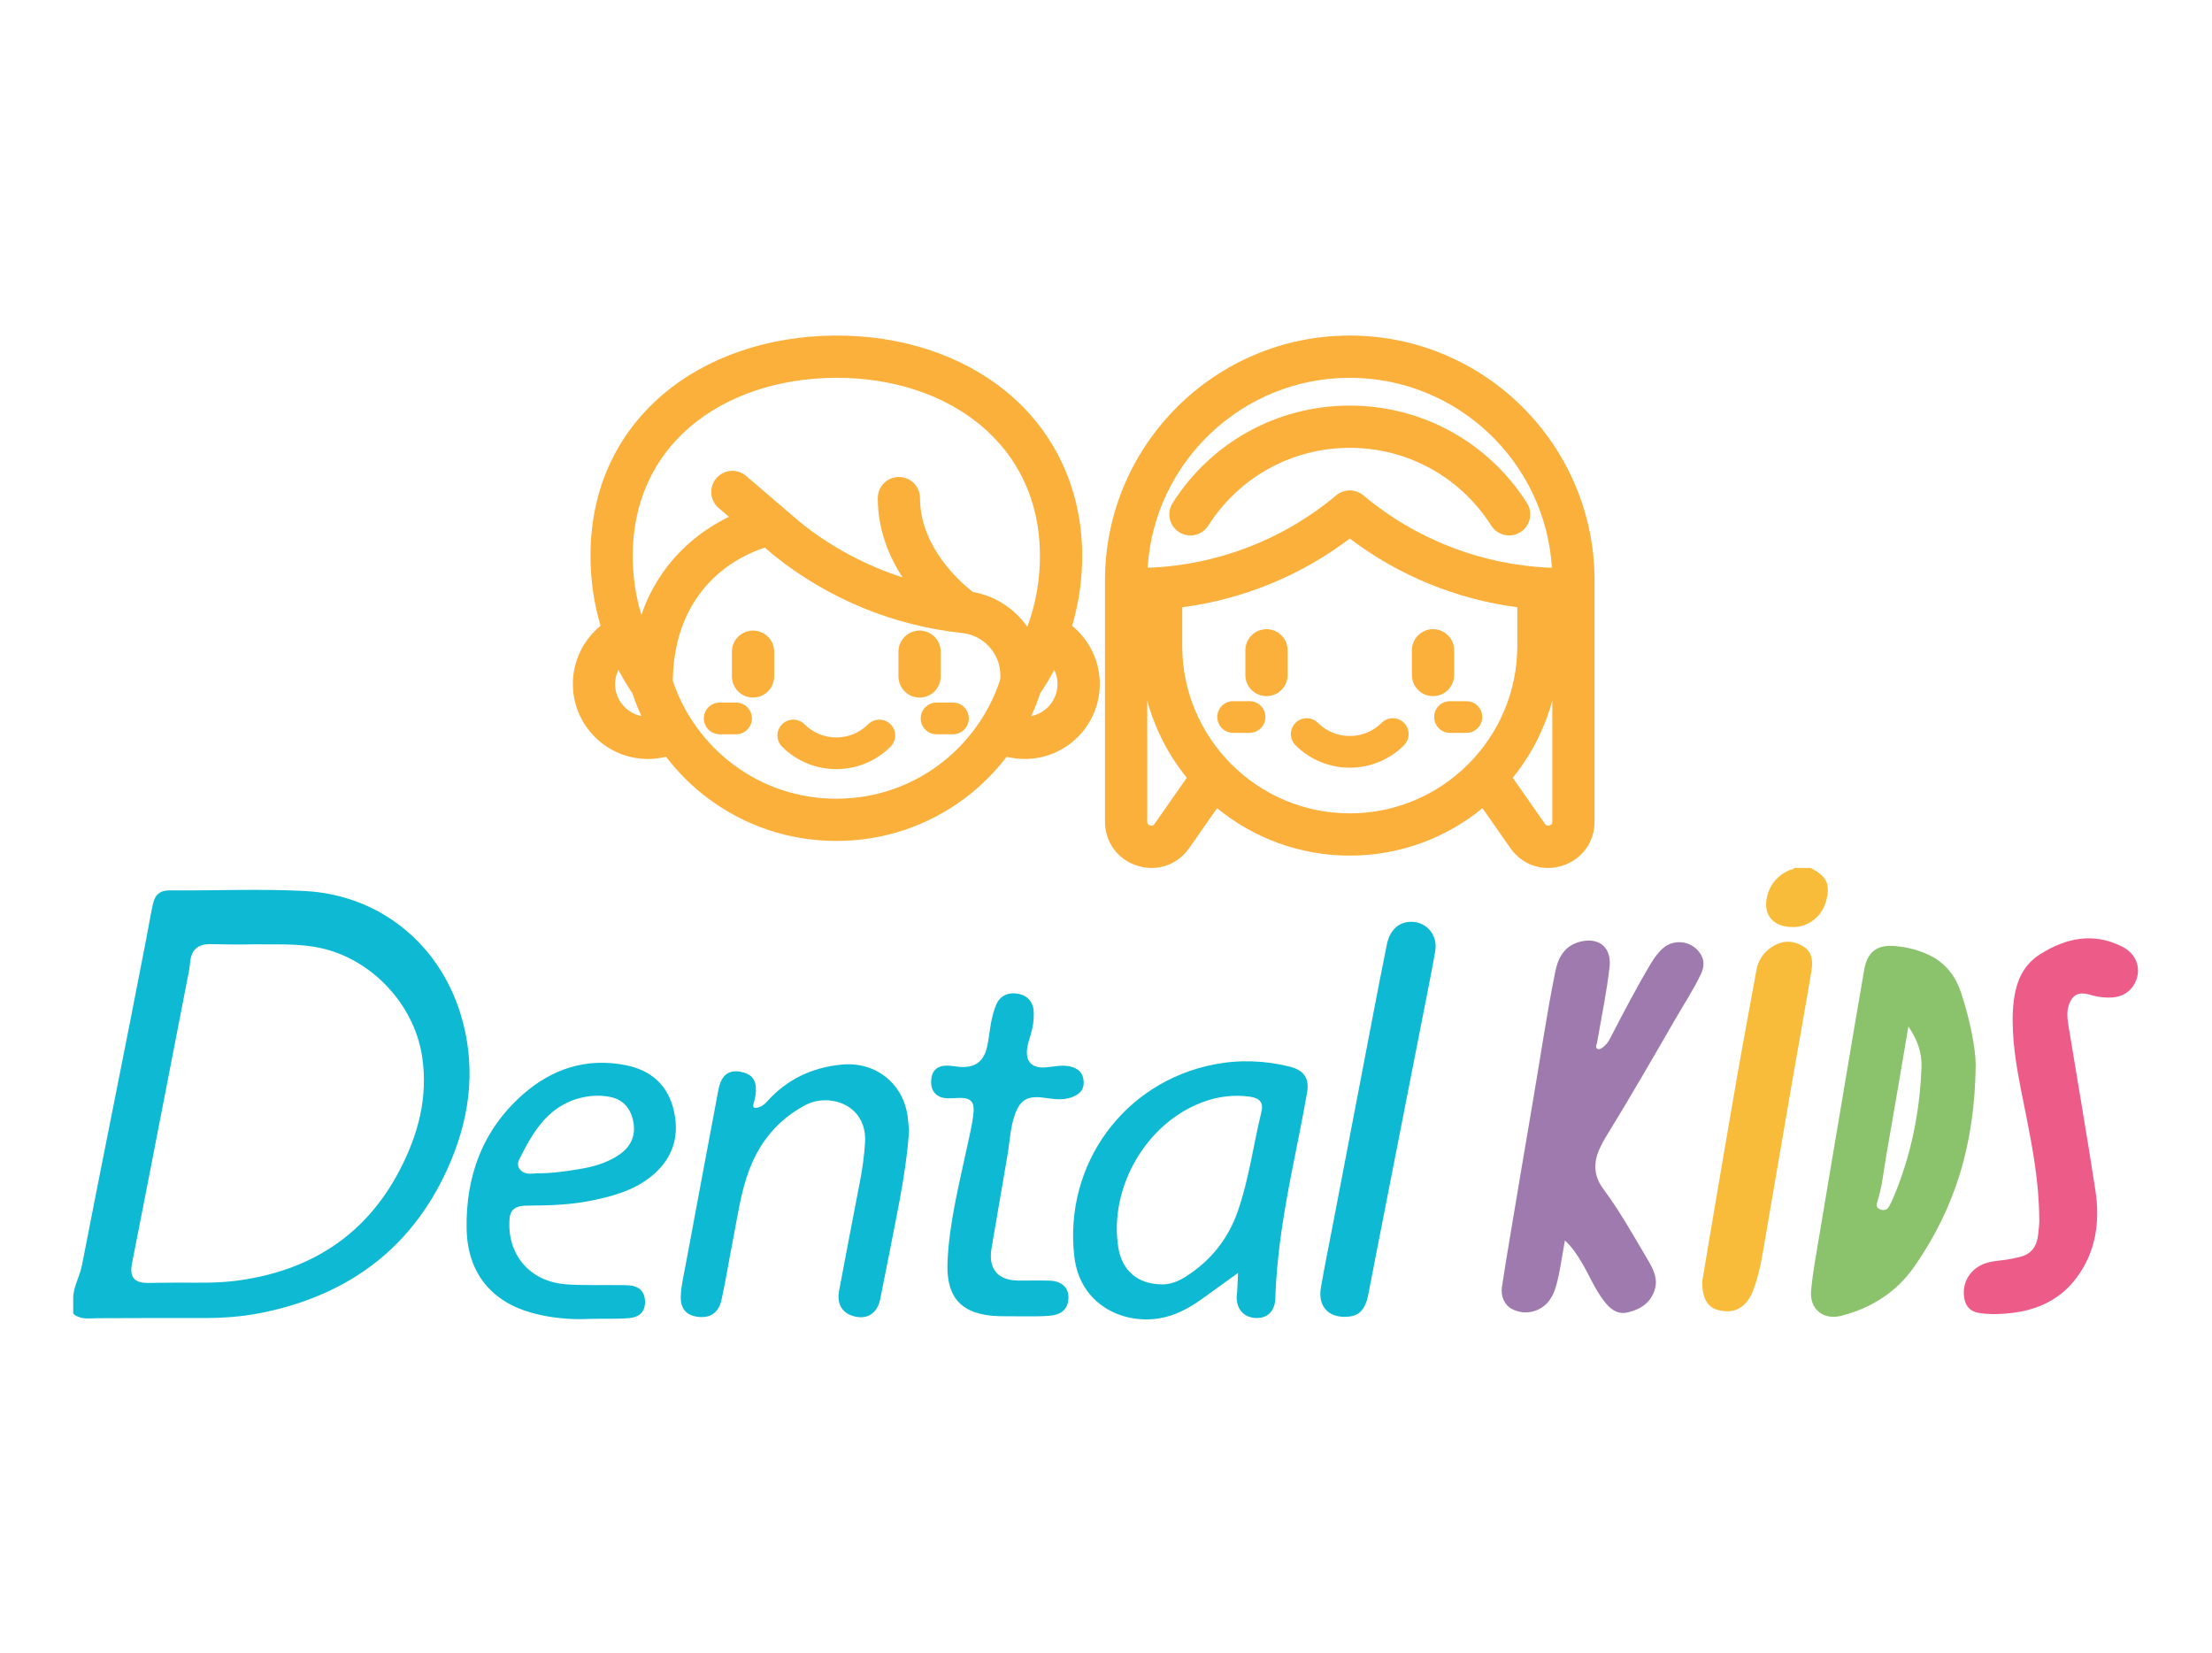 <?xml version="1.0" encoding="utf-8"?>
<!-- Generator: Adobe Illustrator 16.0.0, SVG Export Plug-In . SVG Version: 6.00 Build 0)  -->
<!DOCTYPE svg PUBLIC "-//W3C//DTD SVG 1.1//EN" "http://www.w3.org/Graphics/SVG/1.1/DTD/svg11.dtd">
<svg version="1.1" id="Camada_1" xmlns="http://www.w3.org/2000/svg" xmlns:xlink="http://www.w3.org/1999/xlink" x="0px" y="0px"
	 width="285.447px" height="213.26px" viewBox="0 0 285.447 213.26" enable-background="new 0 0 285.447 213.26"
	 xml:space="preserve">
<g>
	<g>
		<path fill="#FBB03B" d="M97.176,81.364c-1.506,0-2.726,1.22-2.726,2.726v3.189c0,1.505,1.22,2.726,2.726,2.726
			s2.726-1.22,2.726-2.726V84.09C99.901,82.584,98.682,81.364,97.176,81.364z"/>
		<path fill="#FBB03B" d="M121.394,87.279V84.09c0-1.506-1.221-2.726-2.725-2.726c-1.506,0-2.727,1.22-2.727,2.726v3.189
			c0,1.505,1.221,2.726,2.727,2.726C120.173,90.005,121.394,88.785,121.394,87.279z"/>
		<path fill="#FBB03B" d="M138.349,80.751c0.886-2.997,1.331-6.13,1.301-9.326c-0.08-8.323-3.526-15.717-9.708-20.822
			c-5.802-4.791-13.727-7.389-22.318-7.305c-8.568,0.079-16.402,2.774-22.063,7.587c-6.126,5.21-9.363,12.419-9.363,20.848
			c0,3.086,0.444,6.114,1.302,9.014c-2.224,1.811-3.576,4.552-3.576,7.504c0,5.337,4.342,9.679,9.68,9.679
			c0.789,0,1.576-0.1,2.338-0.289c1.549,2.022,3.372,3.837,5.417,5.366c4.813,3.598,10.541,5.5,16.565,5.5
			c6.023,0,11.75-1.901,16.562-5.497c2.046-1.529,3.87-3.345,5.419-5.367c0.762,0.189,1.548,0.288,2.339,0.288
			c5.337,0,9.68-4.342,9.68-9.679C141.922,85.304,140.569,82.563,138.349,80.751z M89.092,55.039
			c4.689-3.988,11.289-6.221,18.582-6.289c0.112-0.001,0.223-0.001,0.335-0.001c7.177,0,13.723,2.146,18.462,6.06
			c4.99,4.122,7.662,9.886,7.728,16.67c0.03,3.249-0.525,6.422-1.631,9.399c-0.115-0.165-0.235-0.326-0.36-0.485
			c-1.68-2.137-4.028-3.542-6.676-4.017c-1.582-1.23-6.809-5.774-6.809-12.107c0-1.505-1.221-2.726-2.726-2.726
			c-1.506,0-2.726,1.22-2.726,2.726c0,4.076,1.436,7.524,3.198,10.23c-4.782-1.541-9.262-3.941-13.225-7.126l-6.962-5.964
			c-1.143-0.98-2.864-0.847-3.843,0.296c-0.979,1.143-0.847,2.864,0.296,3.843l1.325,1.136c-1.257,0.613-2.655,1.431-4.049,2.509
			c-2.612,2.021-5.557,5.238-7.25,10.145c-0.736-2.442-1.114-4.998-1.114-7.603C81.648,64.954,84.223,59.18,89.092,55.039z
			 M79.374,88.252c0-0.648,0.15-1.272,0.422-1.834c0.546,1.043,1.152,2.059,1.818,3.044c0.329,1,0.716,1.98,1.158,2.935
			C80.837,92.011,79.374,90.299,79.374,88.252z M121.221,98.645c-3.862,2.886-8.46,4.412-13.298,4.412
			c-4.839,0-9.438-1.526-13.302-4.414c-3.625-2.71-6.382-6.535-7.803-10.803c0.191-12.292,8.752-16.178,11.878-17.185l1.033,0.885
			c0.021,0.018,0.042,0.036,0.063,0.053c7.004,5.639,15.432,9.128,24.372,10.088c1.493,0.16,2.827,0.899,3.755,2.081
			c0.886,1.127,1.287,2.519,1.15,3.938C127.665,92.025,124.888,95.904,121.221,98.645z M133.07,92.397
			c0.441-0.953,0.828-1.931,1.155-2.929c0.668-0.987,1.276-2.004,1.823-3.048c0.271,0.562,0.42,1.185,0.42,1.832
			C136.47,90.299,135.006,92.011,133.07,92.397z"/>
		<path fill="#FBB03B" d="M112.03,93.453c-2.266,2.265-5.951,2.265-8.217,0c-0.798-0.799-2.093-0.799-2.891,0
			c-0.799,0.798-0.799,2.092,0,2.891c1.93,1.93,4.465,2.895,6.999,2.895c2.535,0,5.07-0.965,6.999-2.895
			c0.799-0.798,0.799-2.092,0-2.891C114.123,92.654,112.828,92.654,112.03,93.453z"/>
		<path fill="#FBB03B" d="M94.99,90.654h-2.121c-1.13,0-2.045,0.916-2.045,2.044s0.915,2.044,2.045,2.044h2.121
			c1.129,0,2.044-0.916,2.044-2.044S96.119,90.654,94.99,90.654z"/>
		<path fill="#FBB03B" d="M122.976,90.654h-2.122c-1.129,0-2.043,0.916-2.043,2.044s0.914,2.044,2.043,2.044h2.122
			c1.129,0,2.044-0.916,2.044-2.044S124.104,90.654,122.976,90.654z"/>
		<path fill="#FBB03B" d="M163.434,81.182c-1.505,0-2.726,1.22-2.726,2.726v3.189c0,1.506,1.221,2.726,2.726,2.726
			c1.506,0,2.726-1.22,2.726-2.726v-3.189C166.159,82.402,164.939,81.182,163.434,81.182z"/>
		<path fill="#FBB03B" d="M187.652,87.097v-3.189c0-1.506-1.221-2.726-2.726-2.726s-2.726,1.22-2.726,2.726v3.189
			c0,1.506,1.221,2.726,2.726,2.726S187.652,88.603,187.652,87.097z"/>
		<path fill="#FBB03B" d="M178.288,93.27c-2.266,2.265-5.951,2.265-8.216,0c-0.799-0.799-2.093-0.798-2.892,0
			c-0.798,0.798-0.798,2.093,0.001,2.891c1.93,1.93,4.464,2.895,6.999,2.895c2.534,0,5.069-0.965,6.998-2.895
			c0.799-0.798,0.799-2.092,0.001-2.891C180.381,92.472,179.087,92.471,178.288,93.27z"/>
		<path fill="#FBB03B" d="M161.248,90.472h-2.121c-1.129,0-2.044,0.915-2.044,2.044c0,1.129,0.915,2.044,2.044,2.044h2.121
			c1.13,0,2.045-0.915,2.045-2.044C163.293,91.386,162.378,90.472,161.248,90.472z"/>
		<path fill="#FBB03B" d="M189.233,90.472h-2.122c-1.129,0-2.043,0.915-2.043,2.044c0,1.129,0.914,2.044,2.043,2.044h2.122
			c1.129,0,2.044-0.915,2.044-2.044C191.277,91.386,190.362,90.472,189.233,90.472z"/>
		<path fill="#FBB03B" d="M152.157,68.662c1.271,0.808,2.955,0.432,3.763-0.838c3.997-6.286,10.822-10.039,18.26-10.039
			s14.265,3.753,18.261,10.039c0.52,0.817,1.402,1.264,2.303,1.264c0.5,0,1.007-0.138,1.46-0.426
			c1.271-0.808,1.646-2.493,0.838-3.763c-5.003-7.868-13.55-12.565-22.862-12.565c-9.311,0-17.856,4.697-22.858,12.565
			C150.513,66.169,150.888,67.854,152.157,68.662z"/>
		<path fill="#FBB03B" d="M174.18,43.297c-17.417,0-31.588,14.17-31.588,31.587v31.127c0,2.66,1.641,4.895,4.177,5.694
			c0.617,0.194,1.239,0.289,1.85,0.289c1.899,0,3.682-0.913,4.836-2.562l3.602-5.153c4.669,3.823,10.634,6.12,17.124,6.12
			s12.455-2.297,17.124-6.12l3.602,5.153c1.525,2.18,4.149,3.073,6.686,2.273c2.537-0.799,4.177-3.034,4.177-5.694V74.884
			C205.768,57.467,191.598,43.297,174.18,43.297z M174.18,48.748c13.867,0,25.243,10.854,26.085,24.512
			c-8.901-0.316-17.492-3.605-24.332-9.347c-1.014-0.851-2.492-0.851-3.505,0c-6.839,5.742-15.432,9.031-24.333,9.347
			C148.938,59.603,160.314,48.748,174.18,48.748z M148.986,106.308c-0.06,0.085-0.218,0.311-0.58,0.198
			c-0.362-0.114-0.362-0.39-0.362-0.494V90.387c0.998,3.693,2.761,7.075,5.105,9.966L148.986,106.308z M174.18,104.947
			c-11.921,0-21.619-9.699-21.619-21.62v-4.973c7.829-1.024,15.301-4.074,21.619-8.867c6.32,4.793,13.79,7.844,21.621,8.867v4.973
			C195.801,95.249,186.102,104.947,174.18,104.947z M199.954,106.505c-0.364,0.114-0.521-0.112-0.58-0.198l-4.162-5.955
			c2.345-2.892,4.105-6.273,5.104-9.966v15.625C200.316,106.115,200.316,106.391,199.954,106.505z"/>
	</g>
	<g>
		<path fill-rule="evenodd" clip-rule="evenodd" fill="#F9BC3A" d="M233.638,111.994c2.057,1.041,2.55,2.014,2.063,4.08
			c-0.482,2.048-2.189,3.496-4.183,3.545c-2.641,0.065-4.065-1.525-3.486-3.942c0.381-1.592,1.354-2.722,2.858-3.396
			c0.212-0.095,0.493-0.046,0.639-0.287C232.231,111.994,232.935,111.994,233.638,111.994z"/>
		<path fill-rule="evenodd" clip-rule="evenodd" fill="#9F7AAE" d="M201.945,160.063c-0.385,2.017-0.6,3.867-1.084,5.662
			c-0.189,0.707-0.438,1.39-0.867,1.994c-1.115,1.574-3.207,2.072-4.906,1.168c-0.925-0.492-1.457-1.614-1.27-2.849
			c0.354-2.318,0.738-4.631,1.126-6.944c0.944-5.636,1.882-11.274,2.852-16.906c0.971-5.632,1.783-11.291,2.921-16.893
			c0.372-1.831,1.273-3.348,3.29-3.813c2.403-0.555,3.965,0.827,3.7,3.244c-0.358,3.273-1.048,6.492-1.6,9.733
			c-0.049,0.288-0.293,0.704,0.019,0.872c0.321,0.173,0.654-0.148,0.923-0.37c0.383-0.316,0.607-0.75,0.833-1.185
			c1.654-3.186,3.308-6.373,5.154-9.453c0.432-0.72,0.913-1.405,1.55-1.965c1.533-1.349,3.966-0.908,4.949,0.887
			c0.466,0.85,0.321,1.686-0.061,2.487c-0.934,1.952-2.122,3.761-3.203,5.63c-3.001,5.189-5.99,10.386-9.137,15.49
			c-0.24,0.39-0.439,0.806-0.643,1.218c-0.898,1.83-0.855,3.635,0.367,5.28c2.149,2.893,3.904,6.027,5.73,9.118
			c0.721,1.219,1.412,2.472,0.939,3.965c-0.537,1.705-1.876,2.537-3.498,2.91c-1.369,0.314-2.298-0.494-3.075-1.512
			c-1.172-1.535-1.884-3.335-2.869-4.978C203.507,161.888,202.899,160.943,201.945,160.063z"/>
		<path fill-rule="evenodd" clip-rule="evenodd" fill="#ED5C89" d="M263.152,157.09c-0.047-4.654-0.852-8.92-1.695-13.184
			c-0.718-3.623-1.539-7.233-1.703-10.94c-0.075-1.699-0.04-3.395,0.326-5.077c0.442-2.029,1.448-3.672,3.203-4.775
			c3.322-2.089,6.823-2.834,10.51-1.002c2.551,1.268,2.53,3.883,1.284,5.373c-1.118,1.338-2.732,1.359-4.334,1.117
			c-0.664-0.101-1.286-0.395-1.975-0.413c-0.702-0.019-1.175,0.287-1.52,0.876c-0.62,1.058-0.503,2.185-0.318,3.309
			c1.154,7.05,2.377,14.09,3.461,21.151c0.626,4.073,0.109,7.989-2.461,11.396c-2.074,2.75-4.951,4.09-8.306,4.492
			c-1.367,0.163-2.744,0.21-4.118,0.019c-1.192-0.166-1.838-0.788-2.032-1.967c-0.313-1.889,0.685-3.628,2.468-4.363
			c1.097-0.451,2.274-0.422,3.409-0.64c0.449-0.085,0.897-0.181,1.341-0.291c1.451-0.359,2.142-1.36,2.31-2.782
			C263.104,158.531,263.202,157.671,263.152,157.09z"/>
		<path fill-rule="evenodd" clip-rule="evenodd" fill="#0EB9D3" d="M117.313,145.854c-0.216,3.027-0.646,5.939-1.187,8.832
			c-0.807,4.322-1.684,8.631-2.54,12.944c-0.39,1.965-1.885,2.789-3.759,2.088c-1.268-0.473-1.838-1.626-1.543-3.188
			c0.883-4.667,1.761-9.333,2.672-13.995c0.326-1.671,0.559-3.344,0.672-5.046c0.332-4.981-4.64-6.538-7.721-4.889
			c-3.478,1.861-5.816,4.664-7.208,8.311c-1.104,2.896-1.499,5.958-2.095,8.972c-0.511,2.594-0.923,5.208-1.485,7.791
			c-0.391,1.796-1.56,2.505-3.279,2.202c-1.382-0.242-2.053-1.123-1.987-2.689c0.057-1.38,0.394-2.723,0.645-4.075
			c1.381-7.455,2.783-14.906,4.182-22.358c0.05-0.265,0.11-0.529,0.19-0.786c0.434-1.384,1.331-1.936,2.709-1.676
			c1.425,0.269,2.025,1.031,1.967,2.496c-0.022,0.571-0.16,1.121-0.308,1.668c-0.108,0.405,0.022,0.55,0.446,0.474
			c0.535-0.096,0.932-0.388,1.284-0.782c2.57-2.877,5.813-4.411,9.626-4.782c4.465-0.435,8.099,2.522,8.567,6.961
			C117.217,144.862,117.268,145.399,117.313,145.854z"/>
		<path fill-rule="evenodd" clip-rule="evenodd" fill="#F9BC3A" d="M219.664,165.334c0.248-1.485,0.572-3.452,0.906-5.417
			c1.168-6.857,2.32-13.716,3.516-20.568c0.824-4.727,1.71-9.443,2.568-14.164c0.235-1.292,0.912-2.294,2.008-3.01
			c1.335-0.872,2.712-0.872,4.046-0.055c1.248,0.763,1.238,2.041,1.034,3.259c-0.836,4.971-1.737,9.932-2.597,14.899
			c-1.126,6.509-2.233,13.021-3.354,19.53c-0.403,2.336-0.735,4.688-1.644,6.909c-0.673,1.645-1.91,2.563-3.428,2.473
			C220.615,169.066,219.662,168.018,219.664,165.334z"/>
		<path fill-rule="evenodd" clip-rule="evenodd" fill="#0EB9D3" d="M131.456,169.848c-1.013-0.041-2.172,0.031-3.334-0.068
			c-4.659-0.396-6.028-3.006-5.847-7.007c0.232-5.125,1.52-10.072,2.582-15.056c0.297-1.396,0.651-2.785,0.775-4.213
			c0.115-1.324-0.372-1.842-1.709-1.842c-0.619,0-1.242,0.089-1.855,0.038c-1.268-0.104-1.972-0.969-1.909-2.25
			c0.065-1.322,0.788-1.991,2.161-1.952c0.51,0.014,1.017,0.121,1.527,0.162c1.904,0.15,3.057-0.634,3.505-2.481
			c0.24-0.993,0.329-2.021,0.504-3.03c0.147-0.852,0.361-1.692,0.688-2.491c0.484-1.182,1.59-1.693,2.936-1.413
			c1.18,0.245,1.885,1.121,1.922,2.363c0.03,1.008-0.106,1.988-0.413,2.951c-0.18,0.563-0.357,1.137-0.438,1.72
			c-0.238,1.729,0.645,2.583,2.386,2.445c1.042-0.083,2.078-0.357,3.14-0.123c1.107,0.245,1.689,0.852,1.761,1.909
			c0.069,1.018-0.404,1.632-1.477,2.047c-1.281,0.495-2.563,0.215-3.842,0.06c-1.919-0.233-2.88,0.323-3.539,2.156
			c-0.618,1.719-0.668,3.546-0.978,5.324c-0.694,3.986-1.377,7.975-2.049,11.964c-0.45,2.679,0.808,4.164,3.51,4.173
			c1.324,0.005,2.649-0.028,3.973,0.008c1.852,0.052,2.777,1.238,2.339,2.937c-0.238,0.921-1.006,1.465-2.205,1.582
			C134.25,169.887,132.927,169.835,131.456,169.848z"/>
		<path fill-rule="evenodd" clip-rule="evenodd" fill="#0EB9D3" d="M173.501,169.912c-2.2-0.002-3.436-1.471-3.047-3.76
			c0.438-2.58,0.972-5.144,1.464-7.714c1.757-9.169,3.512-18.339,5.272-27.508c0.58-3.02,1.163-6.041,1.776-9.054
			c0.352-1.727,1.351-2.748,2.742-2.912c2.168-0.255,3.885,1.535,3.502,3.755c-0.483,2.792-1.055,5.568-1.6,8.349
			c-1.923,9.824-3.853,19.646-5.777,29.469c-0.431,2.197-0.853,4.395-1.282,6.592c-0.047,0.237-0.102,0.475-0.179,0.705
			C175.876,169.332,175.069,169.912,173.501,169.912z"/>
		<path fill-rule="evenodd" clip-rule="evenodd" fill="#0EB9D3" d="M59.423,130.801c-2.831-9.159-10.57-15.342-20.104-15.836
			c-5.803-0.301-11.62-0.032-17.432-0.079c-1.231-0.01-1.889,0.542-2.156,1.778c-0.328,1.502-0.579,3.021-0.869,4.531
			c-2.695,14.015-5.565,28.031-8.282,42.041c-0.275,1.416-1.132,2.871-1.132,4.228c0,0.649,0,1.298,0,1.947
			c0,0.281,0.821,0.614,1.328,0.676c0.599,0.072,1.276,0.001,1.867,0c4.434-0.013,8.912-0.038,13.345-0.021
			c2.573,0.011,5.154-0.148,7.678-0.654c11.578-2.318,19.969-8.69,24.549-19.688C60.769,143.588,61.419,137.259,59.423,130.801z
			 M51.512,151.107c-4.395,8.347-11.51,12.841-20.766,14.116c-2.529,0.348-5.068,0.283-7.607,0.271
			c-1.352-0.006-2.703,0.043-4.054,0.043c-1.774,0-2.392-0.756-2.05-2.516c0.781-4.026,1.58-8.05,2.363-12.076
			c1.567-8.053,3.125-16.107,4.695-24.159c0.165-0.847,0.361-1.684,0.433-2.55c0.134-1.653,0.954-2.436,2.639-2.414
			c1.838,0.024,3.675,0.075,5.513,0.023c2.94,0.044,5.889-0.154,8.801,0.503c6.54,1.478,11.919,7.236,12.972,13.848
			C55.301,141.54,53.952,146.471,51.512,151.107z"/>
		<path fill-rule="evenodd" clip-rule="evenodd" fill="#8BC26C" d="M253.078,128.122c-0.687-2.087-1.934-3.786-3.969-4.809
			c-1.447-0.727-2.989-1.106-4.582-1.243c-2.326-0.2-3.561,0.754-3.965,3.073c-0.849,4.861-1.656,9.729-2.478,14.595
			c-1.116,6.621-2.238,13.24-3.339,19.864c-0.384,2.313-0.829,4.626-1.034,6.958c-0.209,2.375,1.596,3.819,3.927,3.211
			c3.858-1.009,7.085-3.029,9.395-6.346c5.143-7.386,7.816-15.573,7.921-26.076C254.916,135.163,254.223,131.595,253.078,128.122z
			 M244.363,154.446c-0.178,0.421-0.367,0.841-0.597,1.235c-0.274,0.47-0.704,0.559-1.189,0.344
			c-0.542-0.24-0.423-0.631-0.279-1.085c0.604-1.91,0.774-3.907,1.121-5.868c0.964-5.464,1.879-10.936,2.852-16.626
			c1.171,1.711,1.757,3.406,1.689,5.249C247.746,143.484,246.611,149.088,244.363,154.446z"/>
		<path fill-rule="evenodd" clip-rule="evenodd" fill="#0EB9D3" d="M166.423,137.625c-3.217-0.795-6.469-0.919-9.72-0.288
			c-11.674,2.264-19.429,12.911-18.071,24.769c0.711,6.221,6.193,8.752,10.903,8.011c2.105-0.331,3.919-1.327,5.623-2.552
			c1.482-1.064,2.961-2.135,4.604-3.319c-0.04,0.908-0.067,1.622-0.104,2.336c-0.011,0.216-0.063,0.429-0.07,0.644
			c-0.059,1.662,0.889,2.759,2.442,2.832c1.535,0.072,2.495-0.863,2.549-2.584c0.178-5.659,1.119-11.214,2.211-16.751
			c0.643-3.253,1.313-6.502,1.883-9.769C168.995,139.111,168.24,138.073,166.423,137.625z M162.778,143.469
			c-1.046,4.266-1.598,8.654-3.045,12.816c-1.266,3.64-3.591,6.492-6.869,8.533c-0.952,0.593-2.008,0.923-2.827,0.904
			c-3.193,0.017-5.232-1.759-5.713-4.689c-1.266-7.724,3.536-16.083,10.826-18.808c1.972-0.737,4.016-1.014,6.119-0.724
			C162.545,141.677,163.079,142.242,162.778,143.469z"/>
		<path fill-rule="evenodd" clip-rule="evenodd" fill="#0EB9D3" d="M86.968,143.351c-0.753-3.333-2.942-5.268-6.242-5.915
			c-5.026-0.986-9.452,0.446-13.222,3.754c-5.211,4.573-7.411,10.557-7.29,17.351c0.102,5.658,3.161,9.394,8.401,10.852
			c2.656,0.74,5.37,0.902,7.567,0.779c2.028-0.047,3.516,0.039,5-0.096c1.326-0.119,2.044-0.815,2.057-2.032
			c0.014-1.325-0.703-2.093-2.074-2.195c-0.431-0.032-0.864-0.027-1.297-0.032c-2.27-0.028-4.54,0.06-6.808-0.103
			c-4.696-0.335-7.709-3.858-7.295-8.55c0.075-0.848,0.539-1.379,1.411-1.532c0.422-0.074,0.86-0.073,1.292-0.076
			c2.541-0.019,5.079-0.104,7.581-0.593c2.852-0.558,5.654-1.301,7.975-3.163C86.746,149.617,87.736,146.75,86.968,143.351z
			 M79.957,148.952c-1.635,1.138-3.514,1.636-5.44,1.936c-1.703,0.266-3.414,0.525-5.149,0.497c-0.322,0.022-0.646,0.058-0.97,0.062
			c-1.078,0.014-1.88-0.857-1.418-1.793c1.805-3.654,3.844-7.138,8.305-8.078c1.115-0.235,2.248-0.264,3.377-0.053
			c1.635,0.306,2.664,1.346,3.036,3.072C82.086,146.393,81.505,147.875,79.957,148.952z"/>
	</g>
</g>
</svg>
